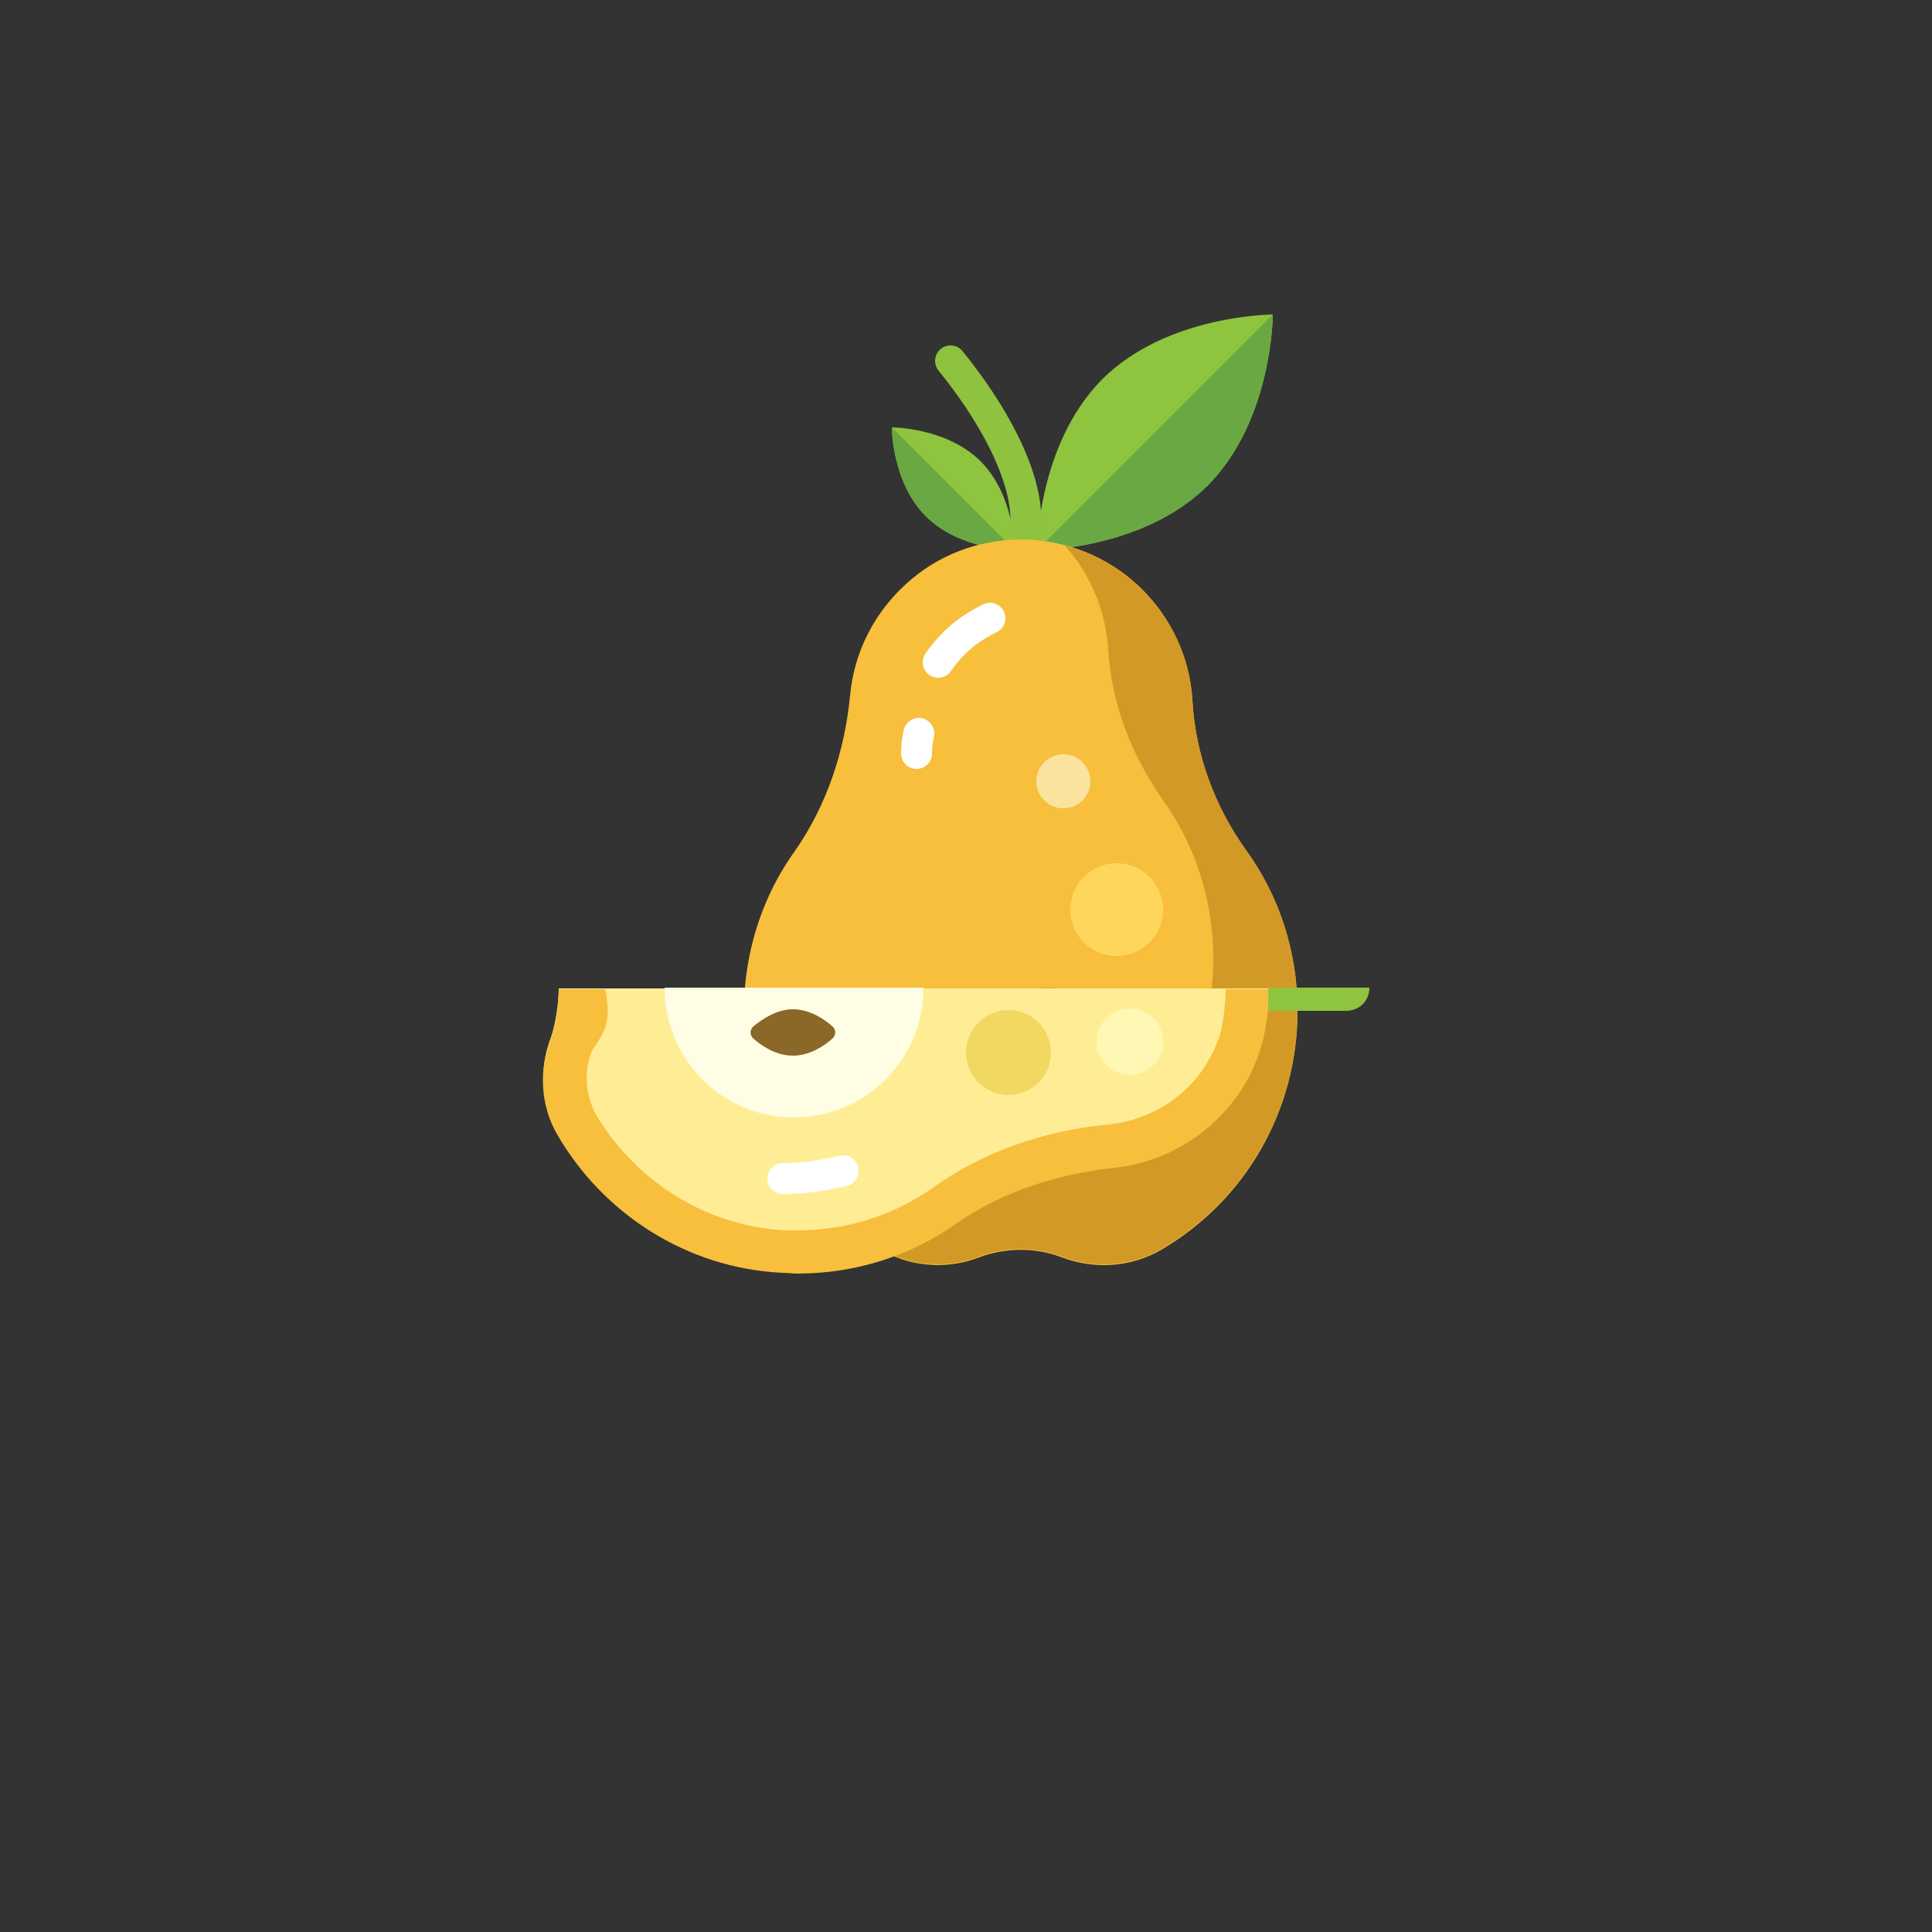 <?xml version="1.0" encoding="utf-8"?>
<!-- Generator: Adobe Illustrator 24.0.3, SVG Export Plug-In . SVG Version: 6.00 Build 0)  -->
<svg version="1.1" xmlns="http://www.w3.org/2000/svg" xmlns:xlink="http://www.w3.org/1999/xlink" x="0px" y="0px"
	 viewBox="0 0 250 250" enable-background="new 0 0 250 250" xml:space="preserve">
<rect x="0" y="0" width="250" height="250" fill="#333333" stroke="none"/>
<g id="baselines" display="none">
	<g display="inline" opacity="0.2">
		<line fill="none" stroke="#FF0000" stroke-width="0.5" stroke-miterlimit="10" x1="-14.5" y1="164.5" x2="264.5" y2="164.5"/>
	</g>
	<g display="inline" opacity="0.2">
		<g>
			
				<line fill="none" stroke="#FF0000" stroke-width="0.5" stroke-miterlimit="10" stroke-dasharray="3.986,5.978" x1="-6" y1="80.5" x2="260" y2="80.5"/>
		</g>
	</g>
	<g display="inline" opacity="0.2">
		<g>
			
				<line fill="none" stroke="#FF0000" stroke-width="0.5" stroke-miterlimit="10" stroke-dasharray="3.986,5.978" x1="125.5" y1="-1" x2="125.5" y2="265"/>
		</g>
	</g>
</g>
<g id="icon">
	<path fill="#8FC43F" d="M164.7,40.7c0,0,0,13.6-8.4,22.1c-8.4,8.4-22.1,8.4-22.1,8.4s0-13.6,8.4-22.1
		C151,40.7,164.7,40.7,164.7,40.7z"/>
	<path fill="#69A843" d="M164.7,40.7c0,0,0,13.6-8.4,22.1c-8.4,8.4-22.1,8.4-22.1,8.4L164.7,40.7z"/>
	<path fill="#8FC43F" d="M131.3,71.2c0,0-7.1,0-11.5-4.4c-4.4-4.4-4.4-11.5-4.4-11.5s7.1,0,11.5,4.4S131.3,71.2,131.3,71.2z"/>
	<path fill="#69A843" d="M131.3,71.2c0,0-7.1,0-11.5-4.4c-4.4-4.4-4.4-11.5-4.4-11.5L131.3,71.2z"/>
	<path fill="none" stroke="#8FC33F" stroke-width="4" stroke-linecap="round" stroke-miterlimit="10" d="M123,46.7
		c4.9,6,10.3,14.9,9.7,21.6l0,6.1"/>
	<path fill="#F7BF3C" d="M137.4,162.7c4.2,1.6,9,1.3,12.9-1c10.6-6.2,17.6-17.7,17.6-30.9c0-7.7-2.4-14.9-6.6-20.7
		c-4.1-5.7-6.6-12.4-7-19.4c-0.3-5.5-2.7-10.9-7.1-15c-8.1-7.5-20.7-7.9-29.2-0.8c-4.8,4-7.5,9.5-8,15.1c-0.7,7.2-3,14.2-7.2,20.2
		c-4.5,6.3-6.9,14.2-6.5,22.6c0.6,12,7.4,22.6,17.1,28.6c4,2.5,8.9,3,13.3,1.3l0,0C130.2,161.4,134,161.4,137.4,162.7L137.4,162.7z"
		/>
	<path fill="#D39926" d="M161.3,110.1c-4.1-5.7-6.6-12.4-7-19.4c-0.3-5.5-2.7-10.9-7.1-15c-2.7-2.5-6-4.2-9.4-5.1
		c3.4,3.8,5.3,8.6,5.6,13.4c0.4,7,3,13.7,7,19.4c4.2,5.8,6.6,13,6.6,20.7c0,13.1-7.2,20.1-17.8,26.3c-3.9,2.3-8.7,2.6-12.9,1
		c-3.4-1.3-7.1,3.3-10.5,4.6l0,0c-2.8,1-5.7,1.2-8.5,0.6c1.8,1.8,3.9,3.4,6.1,4.7c4,2.5,8.9,3,13.3,1.3l0,0c3.4-1.3,7.2-1.3,10.7,0
		c4.2,1.6,9,1.3,12.9-1c10.6-6.2,17.6-17.7,17.6-30.9C167.9,123.1,165.5,116,161.3,110.1z"/>
	<path fill="none" stroke="#FFFFFF" stroke-width="4" stroke-linecap="round" stroke-miterlimit="10" d="M118.9,94.9
		c-0.2,0.8-0.3,1.7-0.3,2.6"/>
	<path fill="none" stroke="#FFFFFF" stroke-width="4" stroke-linecap="round" stroke-miterlimit="10" d="M128.1,80
		c-1.2,0.6-2.4,1.3-3.5,2.2c-1.3,1.1-2.3,2.2-3.2,3.5"/>
	<circle fill="#F9E39F" cx="137.6" cy="101.1" r="3.5"/>
	<circle fill="#FFD65C" cx="144.5" cy="117.7" r="6"/>
	<circle fill="#DDA32F" cx="135.7" cy="136" r="8.2"/>
	<path fill="#8FC43F" d="M164.1,127.8h13.1l0,0c0,1.7-1.3,3-3,3h-13.3L164.1,127.8z"/>
	<path fill="#FFED96" d="M164.1,127.8c0.2,5.3-1.4,10.7-5,15.1c-4,4.8-9.5,7.5-15.1,8c-7.2,0.7-14.2,3-20.2,7.2
		c-6.3,4.5-14.2,6.9-22.6,6.5c-12-0.6-22.6-7.4-28.6-17.1c-2.5-4-3-8.9-1.3-13.3l0,0c0.6-1.7,1-4.5,1-6.3H164.1z"/>
	<path fill="#F7BF3C" d="M158.6,127.8c0,2.9-0.6,5.6-0.6,5.6c-0.6,2.2-1.7,4.2-3.1,6c-2.9,3.5-6.9,5.6-11.4,6.1
		c-8.5,0.8-16.4,3.6-22.8,8.2c-5.1,3.6-11.2,5.5-17.4,5.5c-0.6,0-1.1,0-1.7,0c-9.9-0.5-18.9-6-24.2-14.5c-1.6-2.6-1.9-5.7-0.9-8.5
		l0,0c0.1-0.1,0.2-0.5,0.5-0.8c1.2-1.9,2.2-3.3,1.3-7.4H78h-5.7c0,1.8-0.3,4.6-1,6.3l0,0c-1.6,4.1-1.4,8.7,0.8,12.5
		c5.9,10.2,16.7,17.3,29.1,17.9c0.7,0,1.3,0.1,2,0.1c7.7,0,14.8-2.4,20.6-6.5c6-4.2,13.2-6.4,20.5-7.2c5.5-0.6,10.9-3.3,14.8-8
		c3.6-4.3,5.2-9.7,5-15.1l0,0H158.6z"/>
	<path fill="none" stroke="#FFFFFF" stroke-width="4" stroke-linecap="round" stroke-miterlimit="10" d="M109.1,151.5
		c-2.5,0.6-5.1,1-7.8,1"/>
	<circle fill="#FFF7B4" cx="146.2" cy="134.8" r="4.3"/>
	<circle fill="#F2D761" cx="130.5" cy="136.2" r="5.5"/>
	<path fill="#FFFDE3" d="M119.5,127.8c0,9.3-7.5,16.8-16.8,16.8S86,137,86,127.8H119.5z"/>
	<path fill="#8B6728" d="M107.7,134.4c0.5-0.4,0.5-1.2,0-1.6c-1-0.9-2.9-2.2-5.1-2.2c-2.1,0-4,1.3-5.1,2.2c-0.5,0.4-0.5,1.2,0,1.6
		c1,0.9,2.9,2.2,5.1,2.2C104.8,136.6,106.7,135.3,107.7,134.4z"/>
</g>
</svg>
